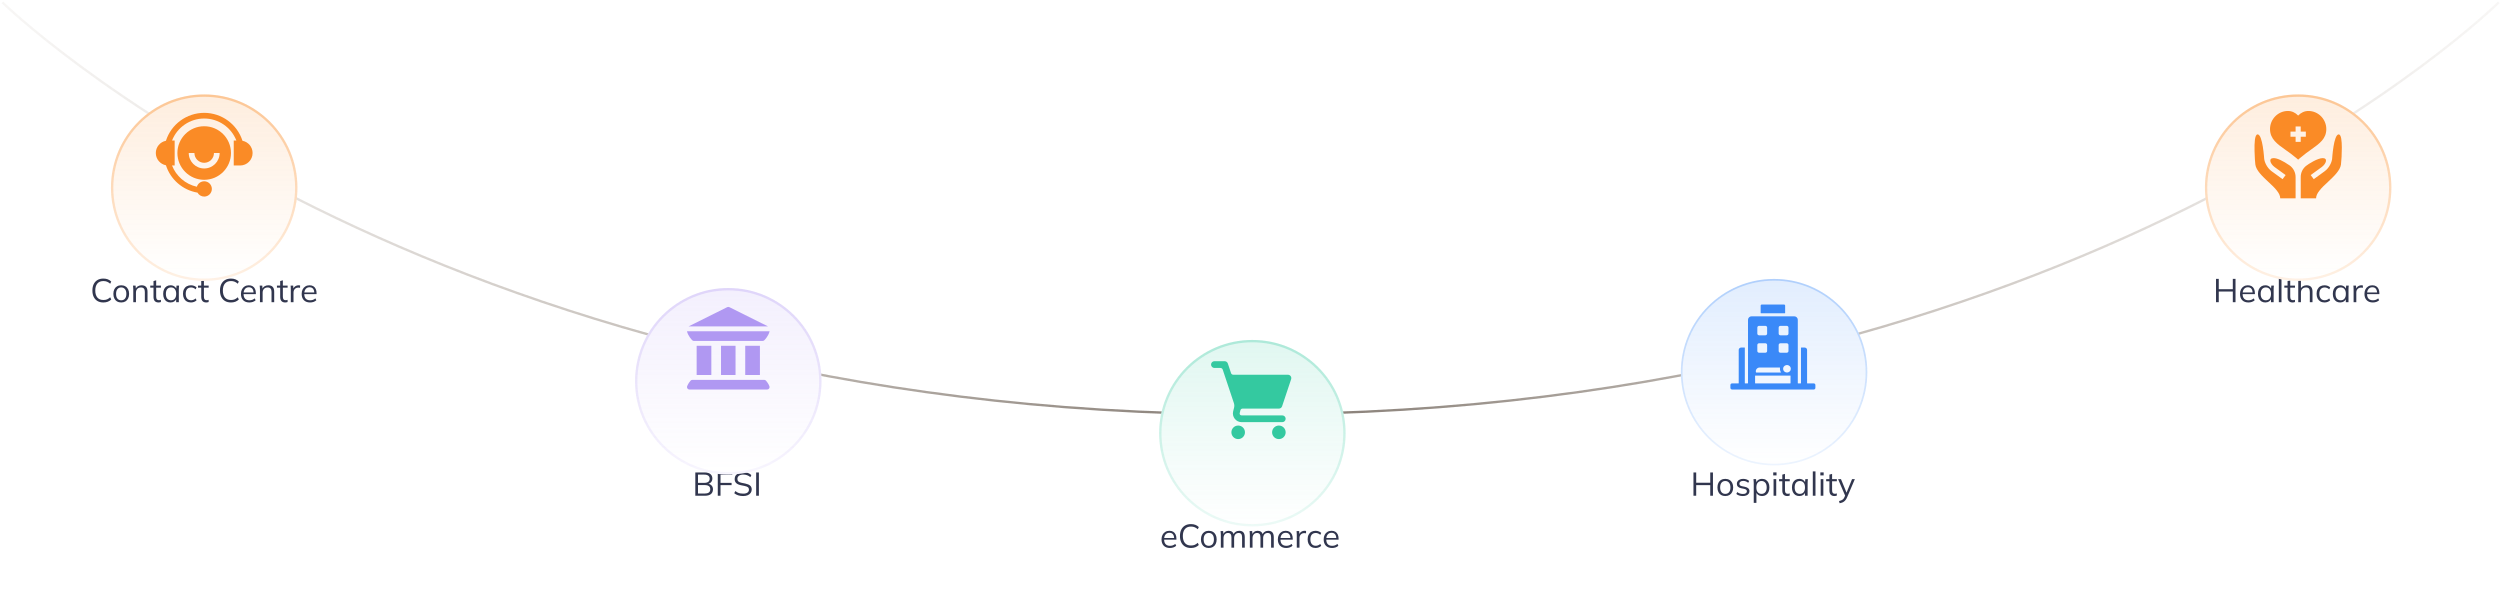 <svg width="1059" height="257" viewBox="0 0 1059 257" fill="none" xmlns="http://www.w3.org/2000/svg">
<path d="M43.803 128.126C42.813 128.126 41.973 127.921 41.282 127.51C40.592 127.099 40.06 126.516 39.687 125.76C39.322 125.004 39.141 124.103 39.141 123.058C39.141 122.013 39.322 121.117 39.687 120.37C40.06 119.614 40.592 119.031 41.282 118.62C41.973 118.209 42.813 118.004 43.803 118.004C44.502 118.004 45.128 118.111 45.678 118.326C46.229 118.541 46.71 118.853 47.12 119.264L46.687 120.188C46.239 119.796 45.795 119.511 45.356 119.334C44.918 119.147 44.404 119.054 43.816 119.054C42.687 119.054 41.828 119.404 41.24 120.104C40.653 120.804 40.358 121.789 40.358 123.058C40.358 124.327 40.653 125.317 41.24 126.026C41.828 126.726 42.687 127.076 43.816 127.076C44.404 127.076 44.918 126.987 45.356 126.81C45.795 126.623 46.239 126.329 46.687 125.928L47.12 126.866C46.71 127.267 46.229 127.58 45.678 127.804C45.128 128.019 44.502 128.126 43.803 128.126ZM51.341 128.126C50.669 128.126 50.081 127.981 49.577 127.692C49.082 127.393 48.699 126.973 48.429 126.432C48.158 125.881 48.023 125.233 48.023 124.486C48.023 123.73 48.158 123.081 48.429 122.54C48.699 121.999 49.082 121.583 49.577 121.294C50.081 120.995 50.669 120.846 51.341 120.846C52.022 120.846 52.61 120.995 53.105 121.294C53.609 121.583 53.996 121.999 54.267 122.54C54.547 123.081 54.687 123.73 54.687 124.486C54.687 125.233 54.547 125.881 54.267 126.432C53.996 126.973 53.609 127.393 53.105 127.692C52.61 127.981 52.022 128.126 51.341 128.126ZM51.341 127.202C52.013 127.202 52.545 126.973 52.937 126.516C53.329 126.049 53.525 125.373 53.525 124.486C53.525 123.59 53.324 122.913 52.923 122.456C52.531 121.989 52.003 121.756 51.341 121.756C50.678 121.756 50.151 121.989 49.759 122.456C49.367 122.913 49.171 123.59 49.171 124.486C49.171 125.373 49.367 126.049 49.759 126.516C50.151 126.973 50.678 127.202 51.341 127.202ZM56.455 128V122.596C56.455 122.335 56.441 122.069 56.413 121.798C56.394 121.518 56.371 121.243 56.343 120.972H57.435L57.575 122.512H57.407C57.612 121.971 57.939 121.56 58.387 121.28C58.844 120.991 59.371 120.846 59.969 120.846C60.799 120.846 61.425 121.07 61.845 121.518C62.274 121.957 62.489 122.652 62.489 123.604V128H61.355V123.674C61.355 123.011 61.219 122.531 60.949 122.232C60.687 121.924 60.277 121.77 59.717 121.77C59.063 121.77 58.545 121.971 58.163 122.372C57.78 122.773 57.589 123.31 57.589 123.982V128H56.455ZM67.15 128.126C66.459 128.126 65.932 127.93 65.568 127.538C65.204 127.137 65.022 126.535 65.022 125.732V121.854H63.65V120.972H65.022V119.054L66.156 118.732V120.972H68.172V121.854H66.156V125.606C66.156 126.166 66.249 126.567 66.436 126.81C66.632 127.043 66.921 127.16 67.304 127.16C67.481 127.16 67.64 127.146 67.78 127.118C67.92 127.081 68.046 127.039 68.158 126.992V127.944C68.027 128 67.868 128.042 67.682 128.07C67.504 128.107 67.327 128.126 67.15 128.126ZM72.226 128.126C71.601 128.126 71.055 127.981 70.588 127.692C70.122 127.393 69.758 126.973 69.496 126.432C69.244 125.891 69.118 125.242 69.118 124.486C69.118 123.721 69.244 123.067 69.496 122.526C69.758 121.985 70.122 121.569 70.588 121.28C71.055 120.991 71.601 120.846 72.226 120.846C72.861 120.846 73.407 121.009 73.864 121.336C74.331 121.653 74.639 122.087 74.788 122.638H74.62L74.774 120.972H75.866C75.838 121.243 75.81 121.518 75.782 121.798C75.764 122.069 75.754 122.335 75.754 122.596V128H74.62V126.348H74.774C74.625 126.899 74.317 127.333 73.85 127.65C73.384 127.967 72.842 128.126 72.226 128.126ZM72.45 127.202C73.122 127.202 73.654 126.973 74.046 126.516C74.438 126.049 74.634 125.373 74.634 124.486C74.634 123.59 74.438 122.913 74.046 122.456C73.654 121.989 73.122 121.756 72.45 121.756C71.788 121.756 71.256 121.989 70.854 122.456C70.462 122.913 70.266 123.59 70.266 124.486C70.266 125.373 70.462 126.049 70.854 126.516C71.256 126.973 71.788 127.202 72.45 127.202ZM80.901 128.126C80.21 128.126 79.608 127.977 79.095 127.678C78.591 127.379 78.199 126.955 77.919 126.404C77.648 125.853 77.513 125.2 77.513 124.444C77.513 123.679 77.653 123.03 77.933 122.498C78.213 121.957 78.605 121.546 79.109 121.266C79.622 120.986 80.219 120.846 80.901 120.846C81.349 120.846 81.783 120.925 82.203 121.084C82.632 121.243 82.987 121.467 83.267 121.756L82.861 122.568C82.581 122.297 82.273 122.097 81.937 121.966C81.61 121.835 81.288 121.77 80.971 121.77C80.243 121.77 79.678 121.999 79.277 122.456C78.876 122.913 78.675 123.581 78.675 124.458C78.675 125.326 78.876 125.998 79.277 126.474C79.678 126.95 80.243 127.188 80.971 127.188C81.279 127.188 81.596 127.127 81.923 127.006C82.259 126.885 82.572 126.684 82.861 126.404L83.267 127.202C82.978 127.501 82.618 127.729 82.189 127.888C81.76 128.047 81.33 128.126 80.901 128.126ZM87.371 128.126C86.68 128.126 86.153 127.93 85.788 127.538C85.424 127.137 85.243 126.535 85.243 125.732V121.854H83.871V120.972H85.243V119.054L86.376 118.732V120.972H88.392V121.854H86.376V125.606C86.376 126.166 86.47 126.567 86.656 126.81C86.853 127.043 87.142 127.16 87.525 127.16C87.702 127.16 87.861 127.146 88.001 127.118C88.141 127.081 88.266 127.039 88.379 126.992V127.944C88.248 128 88.089 128.042 87.903 128.07C87.725 128.107 87.548 128.126 87.371 128.126ZM97.847 128.126C96.858 128.126 96.018 127.921 95.327 127.51C94.637 127.099 94.105 126.516 93.731 125.76C93.367 125.004 93.185 124.103 93.185 123.058C93.185 122.013 93.367 121.117 93.731 120.37C94.105 119.614 94.637 119.031 95.327 118.62C96.018 118.209 96.858 118.004 97.847 118.004C98.547 118.004 99.173 118.111 99.723 118.326C100.274 118.541 100.755 118.853 101.165 119.264L100.731 120.188C100.283 119.796 99.84 119.511 99.401 119.334C98.963 119.147 98.449 119.054 97.861 119.054C96.732 119.054 95.873 119.404 95.285 120.104C94.697 120.804 94.403 121.789 94.403 123.058C94.403 124.327 94.697 125.317 95.285 126.026C95.873 126.726 96.732 127.076 97.861 127.076C98.449 127.076 98.963 126.987 99.401 126.81C99.84 126.623 100.283 126.329 100.731 125.928L101.165 126.866C100.755 127.267 100.274 127.58 99.723 127.804C99.173 128.019 98.547 128.126 97.847 128.126ZM105.624 128.126C104.522 128.126 103.654 127.809 103.02 127.174C102.385 126.53 102.068 125.639 102.068 124.5C102.068 123.763 102.208 123.123 102.488 122.582C102.768 122.031 103.16 121.607 103.664 121.308C104.168 121 104.746 120.846 105.4 120.846C106.044 120.846 106.585 120.981 107.024 121.252C107.462 121.523 107.798 121.91 108.032 122.414C108.265 122.909 108.382 123.497 108.382 124.178V124.598H102.936V123.884H107.64L107.402 124.066C107.402 123.319 107.234 122.736 106.898 122.316C106.562 121.896 106.062 121.686 105.4 121.686C104.7 121.686 104.154 121.933 103.762 122.428C103.37 122.913 103.174 123.571 103.174 124.402V124.528C103.174 125.405 103.388 126.073 103.818 126.53C104.256 126.978 104.868 127.202 105.652 127.202C106.072 127.202 106.464 127.141 106.828 127.02C107.201 126.889 107.556 126.679 107.892 126.39L108.284 127.188C107.976 127.487 107.584 127.72 107.108 127.888C106.641 128.047 106.146 128.126 105.624 128.126ZM110.117 128V122.596C110.117 122.335 110.103 122.069 110.075 121.798C110.056 121.518 110.033 121.243 110.005 120.972H111.097L111.237 122.512H111.069C111.274 121.971 111.601 121.56 112.049 121.28C112.506 120.991 113.033 120.846 113.631 120.846C114.461 120.846 115.087 121.07 115.507 121.518C115.936 121.957 116.151 122.652 116.151 123.604V128H115.017V123.674C115.017 123.011 114.881 122.531 114.611 122.232C114.349 121.924 113.939 121.77 113.379 121.77C112.725 121.77 112.207 121.971 111.825 122.372C111.442 122.773 111.251 123.31 111.251 123.982V128H110.117ZM120.812 128.126C120.121 128.126 119.594 127.93 119.23 127.538C118.866 127.137 118.684 126.535 118.684 125.732V121.854H117.312V120.972H118.684V119.054L119.818 118.732V120.972H121.834V121.854H119.818V125.606C119.818 126.166 119.911 126.567 120.098 126.81C120.294 127.043 120.583 127.16 120.966 127.16C121.143 127.16 121.302 127.146 121.442 127.118C121.582 127.081 121.708 127.039 121.82 126.992V127.944C121.689 128 121.531 128.042 121.344 128.07C121.167 128.107 120.989 128.126 120.812 128.126ZM123.186 128V122.666C123.186 122.386 123.177 122.101 123.158 121.812C123.149 121.523 123.13 121.243 123.102 120.972H124.194L124.334 122.68L124.138 122.694C124.232 122.274 124.395 121.929 124.628 121.658C124.862 121.387 125.137 121.187 125.454 121.056C125.772 120.916 126.103 120.846 126.448 120.846C126.588 120.846 126.71 120.851 126.812 120.86C126.924 120.869 127.027 120.893 127.12 120.93L127.106 121.938C126.966 121.891 126.836 121.863 126.714 121.854C126.602 121.835 126.472 121.826 126.322 121.826C125.912 121.826 125.552 121.924 125.244 122.12C124.946 122.316 124.717 122.568 124.558 122.876C124.409 123.184 124.334 123.511 124.334 123.856V128H123.186ZM131.34 128.126C130.239 128.126 129.371 127.809 128.736 127.174C128.102 126.53 127.784 125.639 127.784 124.5C127.784 123.763 127.924 123.123 128.204 122.582C128.484 122.031 128.876 121.607 129.38 121.308C129.884 121 130.463 120.846 131.116 120.846C131.76 120.846 132.302 120.981 132.74 121.252C133.179 121.523 133.515 121.91 133.748 122.414C133.982 122.909 134.098 123.497 134.098 124.178V124.598H128.652V123.884H133.356L133.118 124.066C133.118 123.319 132.95 122.736 132.614 122.316C132.278 121.896 131.779 121.686 131.116 121.686C130.416 121.686 129.87 121.933 129.478 122.428C129.086 122.913 128.89 123.571 128.89 124.402V124.528C128.89 125.405 129.105 126.073 129.534 126.53C129.973 126.978 130.584 127.202 131.368 127.202C131.788 127.202 132.18 127.141 132.544 127.02C132.918 126.889 133.272 126.679 133.608 126.39L134 127.188C133.692 127.487 133.3 127.72 132.824 127.888C132.358 128.047 131.863 128.126 131.34 128.126Z" fill="#31364E"/>
<path d="M938.706 128V118.13H939.868V122.498H945.818V118.13H946.966V128H945.818V123.492H939.868V128H938.706ZM952.42 128.126C951.319 128.126 950.451 127.809 949.816 127.174C949.182 126.53 948.864 125.639 948.864 124.5C948.864 123.763 949.004 123.123 949.284 122.582C949.564 122.031 949.956 121.607 950.46 121.308C950.964 121 951.543 120.846 952.196 120.846C952.84 120.846 953.382 120.981 953.82 121.252C954.259 121.523 954.595 121.91 954.828 122.414C955.062 122.909 955.178 123.497 955.178 124.178V124.598H949.732V123.884H954.436L954.198 124.066C954.198 123.319 954.03 122.736 953.694 122.316C953.358 121.896 952.859 121.686 952.196 121.686C951.496 121.686 950.95 121.933 950.558 122.428C950.166 122.913 949.97 123.571 949.97 124.402V124.528C949.97 125.405 950.185 126.073 950.614 126.53C951.053 126.978 951.664 127.202 952.448 127.202C952.868 127.202 953.26 127.141 953.624 127.02C953.998 126.889 954.352 126.679 954.688 126.39L955.08 127.188C954.772 127.487 954.38 127.72 953.904 127.888C953.438 128.047 952.943 128.126 952.42 128.126ZM959.588 128.126C958.962 128.126 958.416 127.981 957.95 127.692C957.483 127.393 957.119 126.973 956.858 126.432C956.606 125.891 956.48 125.242 956.48 124.486C956.48 123.721 956.606 123.067 956.858 122.526C957.119 121.985 957.483 121.569 957.95 121.28C958.416 120.991 958.962 120.846 959.588 120.846C960.222 120.846 960.768 121.009 961.226 121.336C961.692 121.653 962 122.087 962.15 122.638H961.982L962.136 120.972H963.228C963.2 121.243 963.172 121.518 963.144 121.798C963.125 122.069 963.116 122.335 963.116 122.596V128H961.982V126.348H962.136C961.986 126.899 961.678 127.333 961.212 127.65C960.745 127.967 960.204 128.126 959.588 128.126ZM959.812 127.202C960.484 127.202 961.016 126.973 961.408 126.516C961.8 126.049 961.996 125.373 961.996 124.486C961.996 123.59 961.8 122.913 961.408 122.456C961.016 121.989 960.484 121.756 959.812 121.756C959.149 121.756 958.617 121.989 958.216 122.456C957.824 122.913 957.628 123.59 957.628 124.486C957.628 125.373 957.824 126.049 958.216 126.516C958.617 126.973 959.149 127.202 959.812 127.202ZM965.308 128V117.696H966.442V128H965.308ZM971.136 128.126C970.445 128.126 969.918 127.93 969.554 127.538C969.19 127.137 969.008 126.535 969.008 125.732V121.854H967.636V120.972H969.008V119.054L970.142 118.732V120.972H972.158V121.854H970.142V125.606C970.142 126.166 970.235 126.567 970.422 126.81C970.618 127.043 970.907 127.16 971.29 127.16C971.467 127.16 971.626 127.146 971.766 127.118C971.906 127.081 972.032 127.039 972.144 126.992V127.944C972.013 128 971.855 128.042 971.668 128.07C971.491 128.107 971.313 128.126 971.136 128.126ZM973.539 128V117.696H974.673V122.526H974.491C974.687 121.975 975.013 121.56 975.471 121.28C975.937 120.991 976.474 120.846 977.081 120.846C977.921 120.846 978.546 121.075 978.957 121.532C979.367 121.98 979.573 122.661 979.573 123.576V128H978.439V123.646C978.439 122.993 978.308 122.517 978.047 122.218C977.795 121.919 977.384 121.77 976.815 121.77C976.161 121.77 975.639 121.971 975.247 122.372C974.864 122.773 974.673 123.301 974.673 123.954V128H973.539ZM984.696 128.126C984.005 128.126 983.403 127.977 982.89 127.678C982.386 127.379 981.994 126.955 981.714 126.404C981.443 125.853 981.308 125.2 981.308 124.444C981.308 123.679 981.448 123.03 981.728 122.498C982.008 121.957 982.4 121.546 982.904 121.266C983.417 120.986 984.014 120.846 984.696 120.846C985.144 120.846 985.578 120.925 985.998 121.084C986.427 121.243 986.782 121.467 987.062 121.756L986.656 122.568C986.376 122.297 986.068 122.097 985.732 121.966C985.405 121.835 985.083 121.77 984.766 121.77C984.038 121.77 983.473 121.999 983.072 122.456C982.67 122.913 982.47 123.581 982.47 124.458C982.47 125.326 982.67 125.998 983.072 126.474C983.473 126.95 984.038 127.188 984.766 127.188C985.074 127.188 985.391 127.127 985.718 127.006C986.054 126.885 986.366 126.684 986.656 126.404L987.062 127.202C986.772 127.501 986.413 127.729 985.984 127.888C985.554 128.047 985.125 128.126 984.696 128.126ZM991.293 128.126C990.667 128.126 990.121 127.981 989.655 127.692C989.188 127.393 988.824 126.973 988.563 126.432C988.311 125.891 988.185 125.242 988.185 124.486C988.185 123.721 988.311 123.067 988.563 122.526C988.824 121.985 989.188 121.569 989.655 121.28C990.121 120.991 990.667 120.846 991.293 120.846C991.927 120.846 992.473 121.009 992.931 121.336C993.397 121.653 993.705 122.087 993.855 122.638H993.687L993.841 120.972H994.933C994.905 121.243 994.877 121.518 994.849 121.798C994.83 122.069 994.821 122.335 994.821 122.596V128H993.687V126.348H993.841C993.691 126.899 993.383 127.333 992.917 127.65C992.45 127.967 991.909 128.126 991.293 128.126ZM991.517 127.202C992.189 127.202 992.721 126.973 993.113 126.516C993.505 126.049 993.701 125.373 993.701 124.486C993.701 123.59 993.505 122.913 993.113 122.456C992.721 121.989 992.189 121.756 991.517 121.756C990.854 121.756 990.322 121.989 989.921 122.456C989.529 122.913 989.333 123.59 989.333 124.486C989.333 125.373 989.529 126.049 989.921 126.516C990.322 126.973 990.854 127.202 991.517 127.202ZM996.985 128V122.666C996.985 122.386 996.976 122.101 996.957 121.812C996.948 121.523 996.929 121.243 996.901 120.972H997.993L998.133 122.68L997.937 122.694C998.031 122.274 998.194 121.929 998.427 121.658C998.661 121.387 998.936 121.187 999.253 121.056C999.571 120.916 999.902 120.846 1000.25 120.846C1000.39 120.846 1000.51 120.851 1000.61 120.86C1000.72 120.869 1000.83 120.893 1000.92 120.93L1000.91 121.938C1000.77 121.891 1000.63 121.863 1000.51 121.854C1000.4 121.835 1000.27 121.826 1000.12 121.826C999.711 121.826 999.351 121.924 999.043 122.12C998.745 122.316 998.516 122.568 998.357 122.876C998.208 123.184 998.133 123.511 998.133 123.856V128H996.985ZM1005.14 128.126C1004.04 128.126 1003.17 127.809 1002.54 127.174C1001.9 126.53 1001.58 125.639 1001.58 124.5C1001.58 123.763 1001.72 123.123 1002 122.582C1002.28 122.031 1002.68 121.607 1003.18 121.308C1003.68 121 1004.26 120.846 1004.92 120.846C1005.56 120.846 1006.1 120.981 1006.54 121.252C1006.98 121.523 1007.31 121.91 1007.55 122.414C1007.78 122.909 1007.9 123.497 1007.9 124.178V124.598H1002.45V123.884H1007.16L1006.92 124.066C1006.92 123.319 1006.75 122.736 1006.41 122.316C1006.08 121.896 1005.58 121.686 1004.92 121.686C1004.22 121.686 1003.67 121.933 1003.28 122.428C1002.89 122.913 1002.69 123.571 1002.69 124.402V124.528C1002.69 125.405 1002.9 126.073 1003.33 126.53C1003.77 126.978 1004.38 127.202 1005.17 127.202C1005.59 127.202 1005.98 127.141 1006.34 127.02C1006.72 126.889 1007.07 126.679 1007.41 126.39L1007.8 127.188C1007.49 127.487 1007.1 127.72 1006.62 127.888C1006.16 128.047 1005.66 128.126 1005.14 128.126Z" fill="#31364E"/>
<path d="M294.535 210V200.13H298.483C299.528 200.13 300.335 200.354 300.905 200.802C301.474 201.25 301.759 201.885 301.759 202.706C301.759 203.322 301.572 203.835 301.199 204.246C300.835 204.657 300.326 204.927 299.673 205.058V204.862C300.401 204.946 300.97 205.198 301.381 205.618C301.801 206.029 302.011 206.584 302.011 207.284C302.011 208.161 301.717 208.833 301.129 209.3C300.55 209.767 299.729 210 298.665 210H294.535ZM295.669 209.062H298.553C299.262 209.062 299.822 208.927 300.233 208.656C300.653 208.376 300.863 207.914 300.863 207.27C300.863 206.617 300.653 206.155 300.233 205.884C299.822 205.604 299.262 205.464 298.553 205.464H295.669V209.062ZM295.669 204.54H298.315C299.08 204.54 299.654 204.391 300.037 204.092C300.419 203.793 300.611 203.364 300.611 202.804C300.611 202.225 300.419 201.791 300.037 201.502C299.654 201.203 299.08 201.054 298.315 201.054H295.669V204.54ZM304.05 210V200.13H310.21V201.082H305.212V204.54H309.902V205.492H305.212V210H304.05ZM314.804 210.126C314.01 210.126 313.301 210.023 312.676 209.818C312.05 209.613 311.504 209.319 311.038 208.936L311.458 208.012C311.784 208.255 312.111 208.46 312.438 208.628C312.774 208.787 313.133 208.908 313.516 208.992C313.898 209.067 314.328 209.104 314.804 209.104C315.634 209.104 316.25 208.95 316.652 208.642C317.053 208.334 317.254 207.923 317.254 207.41C317.254 206.971 317.114 206.635 316.834 206.402C316.554 206.169 316.064 205.982 315.364 205.842L313.894 205.548C312.988 205.361 312.312 205.058 311.864 204.638C311.425 204.218 311.206 203.649 311.206 202.93C311.206 202.342 311.355 201.829 311.654 201.39C311.962 200.951 312.391 200.611 312.942 200.368C313.492 200.125 314.132 200.004 314.86 200.004C315.56 200.004 316.199 200.111 316.778 200.326C317.356 200.531 317.851 200.835 318.262 201.236L317.856 202.132C317.417 201.74 316.955 201.46 316.47 201.292C315.994 201.115 315.452 201.026 314.846 201.026C314.08 201.026 313.474 201.194 313.026 201.53C312.587 201.857 312.368 202.305 312.368 202.874C312.368 203.331 312.508 203.691 312.788 203.952C313.068 204.204 313.53 204.395 314.174 204.526L315.658 204.82C316.61 205.016 317.31 205.31 317.758 205.702C318.206 206.094 318.43 206.645 318.43 207.354C318.43 207.895 318.28 208.376 317.982 208.796C317.692 209.216 317.277 209.543 316.736 209.776C316.194 210.009 315.55 210.126 314.804 210.126ZM320.306 210V200.13H321.468V210H320.306Z" fill="#31364E"/>
<path d="M717.348 210V200.13H718.51V204.498H724.46V200.13H725.608V210H724.46V205.492H718.51V210H717.348ZM730.825 210.126C730.153 210.126 729.565 209.981 729.061 209.692C728.566 209.393 728.184 208.973 727.913 208.432C727.642 207.881 727.507 207.233 727.507 206.486C727.507 205.73 727.642 205.081 727.913 204.54C728.184 203.999 728.566 203.583 729.061 203.294C729.565 202.995 730.153 202.846 730.825 202.846C731.506 202.846 732.094 202.995 732.589 203.294C733.093 203.583 733.48 203.999 733.751 204.54C734.031 205.081 734.171 205.73 734.171 206.486C734.171 207.233 734.031 207.881 733.751 208.432C733.48 208.973 733.093 209.393 732.589 209.692C732.094 209.981 731.506 210.126 730.825 210.126ZM730.825 209.202C731.497 209.202 732.029 208.973 732.421 208.516C732.813 208.049 733.009 207.373 733.009 206.486C733.009 205.59 732.808 204.913 732.407 204.456C732.015 203.989 731.488 203.756 730.825 203.756C730.162 203.756 729.635 203.989 729.243 204.456C728.851 204.913 728.655 205.59 728.655 206.486C728.655 207.373 728.851 208.049 729.243 208.516C729.635 208.973 730.162 209.202 730.825 209.202ZM738.277 210.126C737.717 210.126 737.194 210.051 736.709 209.902C736.224 209.743 735.822 209.524 735.505 209.244L735.897 208.446C736.242 208.717 736.616 208.917 737.017 209.048C737.428 209.179 737.852 209.244 738.291 209.244C738.851 209.244 739.271 209.146 739.551 208.95C739.84 208.745 739.985 208.465 739.985 208.11C739.985 207.839 739.892 207.625 739.705 207.466C739.528 207.298 739.234 207.167 738.823 207.074L737.521 206.808C736.924 206.677 736.476 206.458 736.177 206.15C735.878 205.833 735.729 205.431 735.729 204.946C735.729 204.535 735.836 204.176 736.051 203.868C736.266 203.551 736.578 203.303 736.989 203.126C737.4 202.939 737.88 202.846 738.431 202.846C738.944 202.846 739.416 202.925 739.845 203.084C740.284 203.233 740.648 203.453 740.937 203.742L740.531 204.526C740.251 204.255 739.929 204.055 739.565 203.924C739.21 203.784 738.842 203.714 738.459 203.714C737.908 203.714 737.493 203.826 737.213 204.05C736.942 204.265 736.807 204.549 736.807 204.904C736.807 205.175 736.891 205.399 737.059 205.576C737.236 205.744 737.507 205.87 737.871 205.954L739.173 206.22C739.808 206.36 740.279 206.579 740.587 206.878C740.904 207.167 741.063 207.559 741.063 208.054C741.063 208.474 740.946 208.843 740.713 209.16C740.48 209.468 740.153 209.706 739.733 209.874C739.322 210.042 738.837 210.126 738.277 210.126ZM742.884 213.024V204.596C742.884 204.335 742.87 204.069 742.842 203.798C742.824 203.518 742.8 203.243 742.772 202.972H743.864L744.018 204.638H743.85C744 204.087 744.303 203.653 744.76 203.336C745.218 203.009 745.764 202.846 746.398 202.846C747.033 202.846 747.579 202.991 748.036 203.28C748.503 203.569 748.867 203.985 749.128 204.526C749.39 205.067 749.52 205.721 749.52 206.486C749.52 207.242 749.39 207.891 749.128 208.432C748.876 208.973 748.517 209.393 748.05 209.692C747.584 209.981 747.033 210.126 746.398 210.126C745.773 210.126 745.232 209.967 744.774 209.65C744.317 209.333 744.014 208.899 743.864 208.348H744.018V213.024H742.884ZM746.174 209.202C746.846 209.202 747.378 208.973 747.77 208.516C748.172 208.049 748.372 207.373 748.372 206.486C748.372 205.59 748.172 204.913 747.77 204.456C747.378 203.989 746.846 203.756 746.174 203.756C745.512 203.756 744.98 203.989 744.578 204.456C744.186 204.913 743.99 205.59 743.99 206.486C743.99 207.373 744.186 208.049 744.578 208.516C744.98 208.973 745.512 209.202 746.174 209.202ZM751.279 210V202.972H752.413V210H751.279ZM751.139 201.376V200.102H752.539V201.376H751.139ZM757.107 210.126C756.416 210.126 755.889 209.93 755.525 209.538C755.161 209.137 754.979 208.535 754.979 207.732V203.854H753.607V202.972H754.979V201.054L756.113 200.732V202.972H758.129V203.854H756.113V207.606C756.113 208.166 756.206 208.567 756.393 208.81C756.589 209.043 756.878 209.16 757.261 209.16C757.438 209.16 757.597 209.146 757.737 209.118C757.877 209.081 758.003 209.039 758.115 208.992V209.944C757.984 210 757.825 210.042 757.639 210.07C757.461 210.107 757.284 210.126 757.107 210.126ZM762.183 210.126C761.558 210.126 761.012 209.981 760.545 209.692C760.079 209.393 759.715 208.973 759.453 208.432C759.201 207.891 759.075 207.242 759.075 206.486C759.075 205.721 759.201 205.067 759.453 204.526C759.715 203.985 760.079 203.569 760.545 203.28C761.012 202.991 761.558 202.846 762.183 202.846C762.818 202.846 763.364 203.009 763.821 203.336C764.288 203.653 764.596 204.087 764.745 204.638H764.577L764.731 202.972H765.823C765.795 203.243 765.767 203.518 765.739 203.798C765.721 204.069 765.711 204.335 765.711 204.596V210H764.577V208.348H764.731C764.582 208.899 764.274 209.333 763.807 209.65C763.341 209.967 762.799 210.126 762.183 210.126ZM762.407 209.202C763.079 209.202 763.611 208.973 764.003 208.516C764.395 208.049 764.591 207.373 764.591 206.486C764.591 205.59 764.395 204.913 764.003 204.456C763.611 203.989 763.079 203.756 762.407 203.756C761.745 203.756 761.213 203.989 760.811 204.456C760.419 204.913 760.223 205.59 760.223 206.486C760.223 207.373 760.419 208.049 760.811 208.516C761.213 208.973 761.745 209.202 762.407 209.202ZM767.904 210V199.696H769.038V210H767.904ZM771.24 210V202.972H772.374V210H771.24ZM771.1 201.376V200.102H772.5V201.376H771.1ZM777.068 210.126C776.377 210.126 775.85 209.93 775.486 209.538C775.122 209.137 774.94 208.535 774.94 207.732V203.854H773.568V202.972H774.94V201.054L776.074 200.732V202.972H778.09V203.854H776.074V207.606C776.074 208.166 776.167 208.567 776.354 208.81C776.55 209.043 776.839 209.16 777.222 209.16C777.399 209.16 777.558 209.146 777.698 209.118C777.838 209.081 777.964 209.039 778.076 208.992V209.944C777.945 210 777.786 210.042 777.6 210.07C777.422 210.107 777.245 210.126 777.068 210.126ZM779.272 213.178L779.006 212.24C779.445 212.137 779.809 212.016 780.098 211.876C780.397 211.745 780.644 211.568 780.84 211.344C781.036 211.12 781.204 210.84 781.344 210.504L781.708 209.678L781.68 210.154L778.614 202.972H779.846L782.38 209.146H782.016L784.522 202.972H785.712L782.464 210.588C782.278 211.036 782.072 211.409 781.848 211.708C781.624 212.016 781.382 212.263 781.12 212.45C780.868 212.646 780.588 212.8 780.28 212.912C779.972 213.024 779.636 213.113 779.272 213.178Z" fill="#31364E"/>
<path d="M495.577 232.126C494.475 232.126 493.607 231.809 492.973 231.174C492.338 230.53 492.021 229.639 492.021 228.5C492.021 227.763 492.161 227.123 492.441 226.582C492.721 226.031 493.113 225.607 493.617 225.308C494.121 225 494.699 224.846 495.353 224.846C495.997 224.846 496.538 224.981 496.977 225.252C497.415 225.523 497.751 225.91 497.985 226.414C498.218 226.909 498.335 227.497 498.335 228.178V228.598H492.889V227.884H497.593L497.355 228.066C497.355 227.319 497.187 226.736 496.851 226.316C496.515 225.896 496.015 225.686 495.353 225.686C494.653 225.686 494.107 225.933 493.715 226.428C493.323 226.913 493.127 227.571 493.127 228.402V228.528C493.127 229.405 493.341 230.073 493.771 230.53C494.209 230.978 494.821 231.202 495.605 231.202C496.025 231.202 496.417 231.141 496.781 231.02C497.154 230.889 497.509 230.679 497.845 230.39L498.237 231.188C497.929 231.487 497.537 231.72 497.061 231.888C496.594 232.047 496.099 232.126 495.577 232.126ZM504.494 232.126C503.505 232.126 502.665 231.921 501.974 231.51C501.283 231.099 500.751 230.516 500.378 229.76C500.014 229.004 499.832 228.103 499.832 227.058C499.832 226.013 500.014 225.117 500.378 224.37C500.751 223.614 501.283 223.031 501.974 222.62C502.665 222.209 503.505 222.004 504.494 222.004C505.194 222.004 505.819 222.111 506.37 222.326C506.921 222.541 507.401 222.853 507.812 223.264L507.378 224.188C506.93 223.796 506.487 223.511 506.048 223.334C505.609 223.147 505.096 223.054 504.508 223.054C503.379 223.054 502.52 223.404 501.932 224.104C501.344 224.804 501.05 225.789 501.05 227.058C501.05 228.327 501.344 229.317 501.932 230.026C502.52 230.726 503.379 231.076 504.508 231.076C505.096 231.076 505.609 230.987 506.048 230.81C506.487 230.623 506.93 230.329 507.378 229.928L507.812 230.866C507.401 231.267 506.921 231.58 506.37 231.804C505.819 232.019 505.194 232.126 504.494 232.126ZM512.032 232.126C511.36 232.126 510.772 231.981 510.268 231.692C509.773 231.393 509.391 230.973 509.12 230.432C508.849 229.881 508.714 229.233 508.714 228.486C508.714 227.73 508.849 227.081 509.12 226.54C509.391 225.999 509.773 225.583 510.268 225.294C510.772 224.995 511.36 224.846 512.032 224.846C512.713 224.846 513.301 224.995 513.796 225.294C514.3 225.583 514.687 225.999 514.958 226.54C515.238 227.081 515.378 227.73 515.378 228.486C515.378 229.233 515.238 229.881 514.958 230.432C514.687 230.973 514.3 231.393 513.796 231.692C513.301 231.981 512.713 232.126 512.032 232.126ZM512.032 231.202C512.704 231.202 513.236 230.973 513.628 230.516C514.02 230.049 514.216 229.373 514.216 228.486C514.216 227.59 514.015 226.913 513.614 226.456C513.222 225.989 512.695 225.756 512.032 225.756C511.369 225.756 510.842 225.989 510.45 226.456C510.058 226.913 509.862 227.59 509.862 228.486C509.862 229.373 510.058 230.049 510.45 230.516C510.842 230.973 511.369 231.202 512.032 231.202ZM517.146 232V226.596C517.146 226.335 517.132 226.069 517.104 225.798C517.085 225.518 517.062 225.243 517.034 224.972H518.126L518.266 226.512H518.098C518.285 225.98 518.579 225.569 518.98 225.28C519.391 224.991 519.885 224.846 520.464 224.846C521.052 224.846 521.528 224.986 521.892 225.266C522.265 225.546 522.517 225.98 522.648 226.568H522.438C522.615 226.036 522.928 225.616 523.376 225.308C523.824 225 524.347 224.846 524.944 224.846C525.719 224.846 526.302 225.07 526.694 225.518C527.086 225.957 527.282 226.652 527.282 227.604V232H526.148V227.674C526.148 227.011 526.031 226.531 525.798 226.232C525.565 225.924 525.191 225.77 524.678 225.77C524.09 225.77 523.623 225.975 523.278 226.386C522.942 226.787 522.774 227.329 522.774 228.01V232H521.64V227.674C521.64 227.011 521.523 226.531 521.29 226.232C521.057 225.924 520.683 225.77 520.17 225.77C519.582 225.77 519.12 225.975 518.784 226.386C518.448 226.787 518.28 227.329 518.28 228.01V232H517.146ZM529.437 232V226.596C529.437 226.335 529.423 226.069 529.395 225.798C529.376 225.518 529.353 225.243 529.325 224.972H530.417L530.557 226.512H530.389C530.576 225.98 530.87 225.569 531.271 225.28C531.682 224.991 532.176 224.846 532.755 224.846C533.343 224.846 533.819 224.986 534.183 225.266C534.556 225.546 534.808 225.98 534.939 226.568H534.729C534.906 226.036 535.219 225.616 535.667 225.308C536.115 225 536.638 224.846 537.235 224.846C538.01 224.846 538.593 225.07 538.985 225.518C539.377 225.957 539.573 226.652 539.573 227.604V232H538.439V227.674C538.439 227.011 538.322 226.531 538.089 226.232C537.856 225.924 537.482 225.77 536.969 225.77C536.381 225.77 535.914 225.975 535.569 226.386C535.233 226.787 535.065 227.329 535.065 228.01V232H533.931V227.674C533.931 227.011 533.814 226.531 533.581 226.232C533.348 225.924 532.974 225.77 532.461 225.77C531.873 225.77 531.411 225.975 531.075 226.386C530.739 226.787 530.571 227.329 530.571 228.01V232H529.437ZM544.85 232.126C543.749 232.126 542.881 231.809 542.246 231.174C541.611 230.53 541.294 229.639 541.294 228.5C541.294 227.763 541.434 227.123 541.714 226.582C541.994 226.031 542.386 225.607 542.89 225.308C543.394 225 543.973 224.846 544.626 224.846C545.27 224.846 545.811 224.981 546.25 225.252C546.689 225.523 547.025 225.91 547.258 226.414C547.491 226.909 547.608 227.497 547.608 228.178V228.598H542.162V227.884H546.866L546.628 228.066C546.628 227.319 546.46 226.736 546.124 226.316C545.788 225.896 545.289 225.686 544.626 225.686C543.926 225.686 543.38 225.933 542.988 226.428C542.596 226.913 542.4 227.571 542.4 228.402V228.528C542.4 229.405 542.615 230.073 543.044 230.53C543.483 230.978 544.094 231.202 544.878 231.202C545.298 231.202 545.69 231.141 546.054 231.02C546.427 230.889 546.782 230.679 547.118 230.39L547.51 231.188C547.202 231.487 546.81 231.72 546.334 231.888C545.867 232.047 545.373 232.126 544.85 232.126ZM549.315 232V226.666C549.315 226.386 549.306 226.101 549.287 225.812C549.278 225.523 549.259 225.243 549.231 224.972H550.323L550.463 226.68L550.267 226.694C550.361 226.274 550.524 225.929 550.757 225.658C550.991 225.387 551.266 225.187 551.583 225.056C551.901 224.916 552.232 224.846 552.577 224.846C552.717 224.846 552.839 224.851 552.941 224.86C553.053 224.869 553.156 224.893 553.249 224.93L553.235 225.938C553.095 225.891 552.965 225.863 552.843 225.854C552.731 225.835 552.601 225.826 552.451 225.826C552.041 225.826 551.681 225.924 551.373 226.12C551.075 226.316 550.846 226.568 550.687 226.876C550.538 227.184 550.463 227.511 550.463 227.856V232H549.315ZM557.301 232.126C556.611 232.126 556.009 231.977 555.495 231.678C554.991 231.379 554.599 230.955 554.319 230.404C554.049 229.853 553.913 229.2 553.913 228.444C553.913 227.679 554.053 227.03 554.333 226.498C554.613 225.957 555.005 225.546 555.509 225.266C556.023 224.986 556.62 224.846 557.301 224.846C557.749 224.846 558.183 224.925 558.603 225.084C559.033 225.243 559.387 225.467 559.667 225.756L559.261 226.568C558.981 226.297 558.673 226.097 558.337 225.966C558.011 225.835 557.689 225.77 557.371 225.77C556.643 225.77 556.079 225.999 555.677 226.456C555.276 226.913 555.075 227.581 555.075 228.458C555.075 229.326 555.276 229.998 555.677 230.474C556.079 230.95 556.643 231.188 557.371 231.188C557.679 231.188 557.997 231.127 558.323 231.006C558.659 230.885 558.972 230.684 559.261 230.404L559.667 231.202C559.378 231.501 559.019 231.729 558.589 231.888C558.16 232.047 557.731 232.126 557.301 232.126ZM564.264 232.126C563.163 232.126 562.295 231.809 561.66 231.174C561.025 230.53 560.708 229.639 560.708 228.5C560.708 227.763 560.848 227.123 561.128 226.582C561.408 226.031 561.8 225.607 562.304 225.308C562.808 225 563.387 224.846 564.04 224.846C564.684 224.846 565.225 224.981 565.664 225.252C566.103 225.523 566.439 225.91 566.672 226.414C566.905 226.909 567.022 227.497 567.022 228.178V228.598H561.576V227.884H566.28L566.042 228.066C566.042 227.319 565.874 226.736 565.538 226.316C565.202 225.896 564.703 225.686 564.04 225.686C563.34 225.686 562.794 225.933 562.402 226.428C562.01 226.913 561.814 227.571 561.814 228.402V228.528C561.814 229.405 562.029 230.073 562.458 230.53C562.897 230.978 563.508 231.202 564.292 231.202C564.712 231.202 565.104 231.141 565.468 231.02C565.841 230.889 566.196 230.679 566.532 230.39L566.924 231.188C566.616 231.487 566.224 231.72 565.748 231.888C565.281 232.047 564.787 232.126 564.264 232.126Z" fill="#31364E"/>
<path d="M1 1C1 1 179 175.5 530.5 175.5C882 175.5 1058.5 1 1058.5 1" stroke="url(#paint0_linear_1_71)"/>
<g filter="url(#filter0_d_1_71)">
<circle cx="530.5" cy="169.5" r="39.5" fill="white"/>
<circle cx="530.5" cy="169.5" r="39.5" fill="url(#paint1_linear_1_71)" fill-opacity="0.15"/>
<circle cx="530.5" cy="169.5" r="39" stroke="url(#paint2_linear_1_71)" stroke-opacity="0.3"/>
</g>
<g filter="url(#filter1_d_1_71)">
<circle cx="308.5" cy="147.5" r="39.5" fill="white"/>
<circle cx="308.5" cy="147.5" r="39.5" fill="url(#paint3_linear_1_71)" fill-opacity="0.15"/>
<circle cx="308.5" cy="147.5" r="39" stroke="url(#paint4_linear_1_71)" stroke-opacity="0.3"/>
</g>
<path d="M291.183 164.559C291.375 164.835 291.689 165 292.025 165H324.975C325.311 165 325.625 164.835 325.817 164.559C326.009 164.283 326.053 163.931 325.935 163.615C325.535 162.547 324.788 161.609 324.485 161.257C324.291 161.03 324.006 160.898 323.707 160.898H293.293C292.994 160.898 292.709 161.03 292.515 161.257C292.212 161.609 291.465 162.547 291.065 163.615C290.947 163.931 290.991 164.283 291.183 164.559Z" fill="#B098F2"/>
<path d="M295.102 146.473H301.322V158.846H295.102V146.473Z" fill="#B098F2"/>
<path d="M305.422 146.473H311.574V158.846H305.422V146.473Z" fill="#B098F2"/>
<path d="M315.68 146.473H321.9V158.846H315.68V146.473Z" fill="#B098F2"/>
<path d="M293.219 144.12C293.412 144.313 293.68 144.422 293.945 144.422C293.945 144.422 293.945 144.422 293.945 144.422C293.945 144.422 293.946 144.422 293.946 144.421H323.054C323.054 144.422 323.055 144.422 323.055 144.422C323.055 144.422 323.055 144.422 323.055 144.422C323.32 144.422 323.588 144.314 323.781 144.12C323.989 143.912 325.549 142.288 326 140.321H291C291.451 142.288 293.011 143.912 293.219 144.12Z" fill="#B098F2"/>
<path d="M325.351 138.272L308.962 130.108C308.674 129.964 308.333 129.964 308.045 130.108L291.656 138.272H325.351Z" fill="#B098F2"/>
<path d="M514.437 153C513.643 153 513 153.642 513 154.435C513 155.227 513.643 155.87 514.437 155.87H516.993C517.202 155.87 517.406 155.935 517.575 156.057C517.745 156.18 517.872 156.352 517.938 156.55L522.674 170.744C522.885 171.374 522.912 172.053 522.75 172.697L522.36 174.258C521.788 176.544 523.57 178.826 525.929 178.826H543.168C543.962 178.826 544.605 178.184 544.605 177.391C544.605 176.599 543.962 175.957 543.168 175.957H525.929C525.37 175.957 525.011 175.498 525.146 174.956L525.441 173.783C525.49 173.584 525.605 173.408 525.767 173.282C525.929 173.155 526.128 173.087 526.333 173.087H541.732C542.35 173.087 542.899 172.692 543.095 172.106L546.925 160.628C547.235 159.698 546.542 158.739 545.562 158.739H522.416C522.207 158.739 522.003 158.673 521.834 158.551C521.664 158.429 521.537 158.257 521.471 158.059L520.11 153.981C519.914 153.395 519.365 153 518.746 153H514.437ZM524.493 180.261C522.906 180.261 521.619 181.546 521.619 183.13C521.619 184.715 522.906 186 524.493 186C526.079 186 527.366 184.715 527.366 183.13C527.366 181.546 526.079 180.261 524.493 180.261ZM541.732 180.261C540.145 180.261 538.858 181.546 538.858 183.13C538.858 184.715 540.145 186 541.732 186C543.318 186 544.605 184.715 544.605 183.13C544.605 181.546 543.318 180.261 541.732 180.261Z" fill="#34C9A0"/>
<g filter="url(#filter2_d_1_71)">
<circle cx="86.5" cy="65.5" r="39.5" fill="white"/>
<circle cx="86.5" cy="65.5" r="39.5" fill="url(#paint5_linear_1_71)" fill-opacity="0.15"/>
<circle cx="86.5" cy="65.5" r="39" stroke="url(#paint6_linear_1_71)" stroke-opacity="0.4"/>
</g>
<path d="M102.71 59.63C100.466 52.624 93.917 47.801 86.5 47.801C79.083 47.801 72.534 52.624 70.29 59.63C67.85 60.096 66 62.245 66 64.819C66 67.393 67.85 69.541 70.29 70.008C71.228 72.938 72.941 75.552 75.278 77.605C77.669 79.704 80.555 81.077 83.662 81.6C84.216 82.598 85.28 83.275 86.5 83.275C88.288 83.275 89.743 81.821 89.743 80.032C89.743 78.245 88.288 76.79 86.5 76.79C85.035 76.79 83.794 77.766 83.393 79.103C80.981 78.58 78.745 77.452 76.864 75.8C75.079 74.232 73.717 72.284 72.871 70.104H73.99V59.534H72.871C75.03 53.969 80.427 50.203 86.5 50.203C92.573 50.203 97.97 53.969 100.13 59.534H99.01V70.104H101.715C104.629 70.104 107 67.733 107 64.819C107 62.245 105.15 60.096 102.71 59.63Z" fill="#FA8B26"/>
<path d="M86.496 53.473C80.239 53.473 75.148 58.564 75.148 64.821C75.148 71.078 80.239 76.168 86.496 76.168C92.754 76.168 97.844 71.078 97.844 64.821C97.844 58.563 92.754 53.473 86.496 53.473ZM86.496 71.364C82.888 71.364 79.953 68.428 79.953 64.821H82.356C82.356 67.104 84.213 68.961 86.496 68.961C88.779 68.961 90.637 67.104 90.637 64.821H93.04C93.04 68.428 90.104 71.364 86.496 71.364Z" fill="#FA8B26"/>
<g filter="url(#filter3_d_1_71)">
<circle cx="751.5" cy="147.5" r="39.5" fill="white"/>
<circle cx="751.5" cy="147.5" r="39.5" fill="url(#paint7_linear_1_71)" fill-opacity="0.15"/>
<circle cx="751.5" cy="147.5" r="39.137" stroke="url(#paint8_linear_1_71)" stroke-opacity="0.3" stroke-width="0.725"/>
</g>
<path fill-rule="evenodd" clip-rule="evenodd" d="M755.325 156.218C755.325 154.815 757.091 154.11 758.119 155.101C758.757 155.718 758.757 156.718 758.119 157.334C757.091 158.326 755.325 157.621 755.325 156.218ZM769 164.312V163.089C769 162.711 768.679 162.401 768.287 162.401H765.572C765.522 162.401 765.482 162.362 765.482 162.315V148.22C765.482 147.674 765.016 147.224 764.45 147.224H762.981C762.932 147.224 762.892 147.263 762.892 147.311V162.315C762.892 162.362 762.851 162.401 762.802 162.401H761.635C761.585 162.401 761.545 162.362 761.545 162.315V135.455C761.545 134.649 760.859 133.987 760.024 133.987H741.976C741.141 133.987 740.455 134.649 740.455 135.455V162.315C740.455 162.362 740.414 162.401 740.365 162.401H739.198C739.149 162.401 739.108 162.362 739.108 162.315V147.311C739.108 147.263 739.068 147.224 739.019 147.224H737.55C736.984 147.224 736.518 147.674 736.518 148.22V162.315C736.518 162.362 736.478 162.401 736.428 162.401H733.713C733.321 162.401 733 162.711 733 163.089V164.312C733 164.69 733.321 165 733.713 165H768.287C768.679 165 769 164.69 769 164.312ZM758.38 162.401H743.543C743.493 162.401 743.453 162.362 743.453 162.315V159.183C743.453 159.135 743.494 159.096 743.543 159.096H758.38C758.429 159.096 758.469 159.135 758.469 159.183V162.315C758.469 162.362 758.429 162.401 758.38 162.401ZM745.906 132.688H756.094C756.144 132.688 756.184 132.649 756.184 132.601V129.456C756.184 129.207 755.97 129 755.712 129H746.288C746.03 129 745.816 129.206 745.816 129.456V132.601C745.816 132.649 745.856 132.688 745.906 132.688ZM753.444 148.701V146.121C753.444 145.728 753.777 145.407 754.184 145.407H756.857C757.061 145.407 757.245 145.488 757.38 145.617C757.513 145.746 757.597 145.925 757.597 146.121V148.701C757.597 148.897 757.514 149.075 757.38 149.205C757.246 149.334 757.061 149.415 756.857 149.415H754.184C753.777 149.415 753.444 149.094 753.444 148.701ZM753.444 141.323V138.744C753.444 138.35 753.777 138.03 754.184 138.03H756.857C757.061 138.03 757.245 138.11 757.38 138.24C757.513 138.369 757.597 138.547 757.597 138.743V141.323C757.597 141.52 757.514 141.698 757.38 141.827C757.246 141.956 757.061 142.037 756.857 142.037H754.184C753.777 142.037 753.444 141.717 753.444 141.323ZM747.816 142.037H745.143C744.735 142.037 744.403 141.717 744.403 141.323V138.744C744.403 138.35 744.735 138.03 745.143 138.03H747.816C748.019 138.03 748.204 138.11 748.338 138.24C748.472 138.369 748.556 138.547 748.556 138.743V141.323C748.556 141.52 748.472 141.698 748.338 141.827C748.204 141.957 748.02 142.037 747.816 142.037ZM745.143 149.415C744.735 149.415 744.403 149.094 744.403 148.701V146.121C744.403 145.728 744.735 145.407 745.143 145.407H747.816C748.019 145.407 748.204 145.488 748.338 145.617C748.472 145.746 748.556 145.925 748.556 146.121V148.701C748.556 148.897 748.472 149.075 748.338 149.205C748.204 149.334 748.02 149.415 747.816 149.415L745.143 149.415ZM745.395 155.682H753.924C753.979 155.682 754.021 155.729 754.013 155.782C753.911 156.432 754.043 157.098 754.385 157.667C754.419 157.725 754.376 157.797 754.307 157.797H743.921C743.881 157.797 743.848 157.773 743.836 157.737C743.505 156.758 744.271 155.682 745.395 155.682Z" fill="#3A89F8"/>
<g filter="url(#filter4_d_1_71)">
<circle cx="973.5" cy="65.5" r="39.5" fill="white"/>
<circle cx="973.5" cy="65.5" r="39.5" fill="url(#paint9_linear_1_71)" fill-opacity="0.15"/>
<circle cx="973.5" cy="65.5" r="39" stroke="url(#paint10_linear_1_71)" stroke-opacity="0.4"/>
</g>
<path d="M985.424 54.663C985.424 50.48 982.019 47.004 977.836 47.004C976.206 47.004 974.683 47.701 973.501 48.957C972.318 47.701 970.795 47.004 969.165 47.004C964.982 47.004 961.578 50.48 961.578 54.663C961.578 58.871 964.666 61.043 968.241 63.559C969.716 64.596 971.241 65.669 972.791 67.014L973.5 67.63L974.21 67.015C975.962 65.499 977.628 64.312 979.097 63.266C982.631 60.75 985.424 58.762 985.424 54.663ZM976.752 57.915H974.585V60.083H972.417V57.915H970.249V55.747H972.417V53.58H974.585V55.747H976.752V57.915Z" fill="#FA8B26"/>
<path d="M990.7 56.918C988.489 56.918 987.918 67.193 987.874 67.41C987.654 68.916 986.594 71.144 984.802 72.486L980.108 75.895L978.808 74.159L983.503 70.751C985.362 69.357 986.21 66.976 983.886 66.976C981.804 66.976 977.913 69.386 976.759 70.343C975.382 71.484 974.586 73.18 974.586 74.97V84.001H981.089C981.089 82.96 981.653 81.826 982.52 80.742C983.43 79.549 984.731 78.335 986.075 77.1C988.633 74.694 991.285 72.222 991.632 69.708C991.838 68.019 992.009 65.122 992 62.54C991.991 59.648 991.746 57.011 990.7 56.918Z" fill="#FA8B26"/>
<path d="M969.986 70.141C966.93 68.039 964.61 66.976 963.114 66.976C960.79 66.976 961.638 69.357 963.498 70.751L968.192 74.159L966.892 75.895L962.198 72.486C960.406 71.144 959.346 68.916 959.126 67.41C959.082 67.193 958.511 56.918 956.3 56.918C955.086 57.026 954.956 60.56 955.021 63.941C955.065 66.413 955.26 68.819 955.368 69.708C955.715 72.222 958.367 74.694 960.925 77.1C962.269 78.335 963.57 79.549 964.48 80.742C965.347 81.826 965.911 82.96 965.911 84.001H972.414V75.013C972.414 73.098 971.515 71.294 969.986 70.141Z" fill="#FA8B26"/>
<defs>
<filter id="filter0_d_1_71" x="457" y="110" width="147" height="147" filterUnits="userSpaceOnUse" color-interpolation-filters="sRGB">
<feFlood flood-opacity="0" result="BackgroundImageFix"/>
<feColorMatrix in="SourceAlpha" type="matrix" values="0 0 0 0 0 0 0 0 0 0 0 0 0 0 0 0 0 0 127 0" result="hardAlpha"/>
<feOffset dy="14"/>
<feGaussianBlur stdDeviation="17"/>
<feComposite in2="hardAlpha" operator="out"/>
<feColorMatrix type="matrix" values="0 0 0 0 0.146 0 0 0 0 0.238 0 0 0 0 0.285 0 0 0 0.08 0"/>
<feBlend mode="normal" in2="BackgroundImageFix" result="effect1_dropShadow_1_71"/>
<feBlend mode="normal" in="SourceGraphic" in2="effect1_dropShadow_1_71" result="shape"/>
</filter>
<filter id="filter1_d_1_71" x="235" y="88" width="147" height="147" filterUnits="userSpaceOnUse" color-interpolation-filters="sRGB">
<feFlood flood-opacity="0" result="BackgroundImageFix"/>
<feColorMatrix in="SourceAlpha" type="matrix" values="0 0 0 0 0 0 0 0 0 0 0 0 0 0 0 0 0 0 127 0" result="hardAlpha"/>
<feOffset dy="14"/>
<feGaussianBlur stdDeviation="17"/>
<feComposite in2="hardAlpha" operator="out"/>
<feColorMatrix type="matrix" values="0 0 0 0 0.146 0 0 0 0 0.238 0 0 0 0 0.285 0 0 0 0.08 0"/>
<feBlend mode="normal" in2="BackgroundImageFix" result="effect1_dropShadow_1_71"/>
<feBlend mode="normal" in="SourceGraphic" in2="effect1_dropShadow_1_71" result="shape"/>
</filter>
<filter id="filter2_d_1_71" x="17" y="10" width="139" height="139" filterUnits="userSpaceOnUse" color-interpolation-filters="sRGB">
<feFlood flood-opacity="0" result="BackgroundImageFix"/>
<feColorMatrix in="SourceAlpha" type="matrix" values="0 0 0 0 0 0 0 0 0 0 0 0 0 0 0 0 0 0 127 0" result="hardAlpha"/>
<feOffset dy="14"/>
<feGaussianBlur stdDeviation="15"/>
<feComposite in2="hardAlpha" operator="out"/>
<feColorMatrix type="matrix" values="0 0 0 0 0.146 0 0 0 0 0.238 0 0 0 0 0.285 0 0 0 0.08 0"/>
<feBlend mode="normal" in2="BackgroundImageFix" result="effect1_dropShadow_1_71"/>
<feBlend mode="normal" in="SourceGraphic" in2="effect1_dropShadow_1_71" result="shape"/>
</filter>
<filter id="filter3_d_1_71" x="687.333" y="93.49" width="128.333" height="128.333" filterUnits="userSpaceOnUse" color-interpolation-filters="sRGB">
<feFlood flood-opacity="0" result="BackgroundImageFix"/>
<feColorMatrix in="SourceAlpha" type="matrix" values="0 0 0 0 0 0 0 0 0 0 0 0 0 0 0 0 0 0 127 0" result="hardAlpha"/>
<feOffset dy="10.157"/>
<feGaussianBlur stdDeviation="12.333"/>
<feComposite in2="hardAlpha" operator="out"/>
<feColorMatrix type="matrix" values="0 0 0 0 0.146 0 0 0 0 0.238 0 0 0 0 0.285 0 0 0 0.08 0"/>
<feBlend mode="normal" in2="BackgroundImageFix" result="effect1_dropShadow_1_71"/>
<feBlend mode="normal" in="SourceGraphic" in2="effect1_dropShadow_1_71" result="shape"/>
</filter>
<filter id="filter4_d_1_71" x="904" y="10" width="139" height="139" filterUnits="userSpaceOnUse" color-interpolation-filters="sRGB">
<feFlood flood-opacity="0" result="BackgroundImageFix"/>
<feColorMatrix in="SourceAlpha" type="matrix" values="0 0 0 0 0 0 0 0 0 0 0 0 0 0 0 0 0 0 127 0" result="hardAlpha"/>
<feOffset dy="14"/>
<feGaussianBlur stdDeviation="15"/>
<feComposite in2="hardAlpha" operator="out"/>
<feColorMatrix type="matrix" values="0 0 0 0 0.146 0 0 0 0 0.238 0 0 0 0 0.285 0 0 0 0.08 0"/>
<feBlend mode="normal" in2="BackgroundImageFix" result="effect1_dropShadow_1_71"/>
<feBlend mode="normal" in="SourceGraphic" in2="effect1_dropShadow_1_71" result="shape"/>
</filter>
<linearGradient id="paint0_linear_1_71" x1="1" y1="88.25" x2="1058.5" y2="88.25" gradientUnits="userSpaceOnUse">
<stop stop-color="#B6AA9F" stop-opacity="0.1"/>
<stop offset="0.508" stop-color="#827971"/>
<stop offset="1" stop-color="#B6AA9F" stop-opacity="0.1"/>
</linearGradient>
<linearGradient id="paint1_linear_1_71" x1="530.5" y1="130" x2="530.5" y2="209" gradientUnits="userSpaceOnUse">
<stop stop-color="#34C9A0"/>
<stop offset="1" stop-color="#34C9A0" stop-opacity="0"/>
</linearGradient>
<linearGradient id="paint2_linear_1_71" x1="530.5" y1="130" x2="530.5" y2="209" gradientUnits="userSpaceOnUse">
<stop stop-color="#34C9A0"/>
<stop offset="1" stop-color="#34C9A0" stop-opacity="0.3"/>
</linearGradient>
<linearGradient id="paint3_linear_1_71" x1="308.5" y1="108" x2="308.5" y2="187" gradientUnits="userSpaceOnUse">
<stop stop-color="#B098F2"/>
<stop offset="1" stop-color="#B098F2" stop-opacity="0"/>
</linearGradient>
<linearGradient id="paint4_linear_1_71" x1="308.5" y1="108" x2="308.5" y2="187" gradientUnits="userSpaceOnUse">
<stop stop-color="#B098F2"/>
<stop offset="1" stop-color="#B098F2" stop-opacity="0.3"/>
</linearGradient>
<linearGradient id="paint5_linear_1_71" x1="86.5" y1="26" x2="86.5" y2="105" gradientUnits="userSpaceOnUse">
<stop stop-color="#FA8B26"/>
<stop offset="1" stop-color="#FA8B26" stop-opacity="0"/>
</linearGradient>
<linearGradient id="paint6_linear_1_71" x1="86.5" y1="26" x2="86.5" y2="105" gradientUnits="userSpaceOnUse">
<stop stop-color="#FA8B26"/>
<stop offset="1" stop-color="#FA8B26" stop-opacity="0.3"/>
</linearGradient>
<linearGradient id="paint7_linear_1_71" x1="751.5" y1="108" x2="751.5" y2="187" gradientUnits="userSpaceOnUse">
<stop stop-color="#3A89F8"/>
<stop offset="1" stop-color="#3A89F8" stop-opacity="0"/>
</linearGradient>
<linearGradient id="paint8_linear_1_71" x1="751.5" y1="108" x2="751.5" y2="187" gradientUnits="userSpaceOnUse">
<stop stop-color="#3A89F8"/>
<stop offset="1" stop-color="#3A89F8" stop-opacity="0.3"/>
</linearGradient>
<linearGradient id="paint9_linear_1_71" x1="973.5" y1="26" x2="973.5" y2="105" gradientUnits="userSpaceOnUse">
<stop stop-color="#FA8B26"/>
<stop offset="1" stop-color="#FA8B26" stop-opacity="0"/>
</linearGradient>
<linearGradient id="paint10_linear_1_71" x1="973.5" y1="26" x2="973.5" y2="105" gradientUnits="userSpaceOnUse">
<stop stop-color="#FA8B26"/>
<stop offset="1" stop-color="#FA8B26" stop-opacity="0.3"/>
</linearGradient>
</defs>
</svg>
